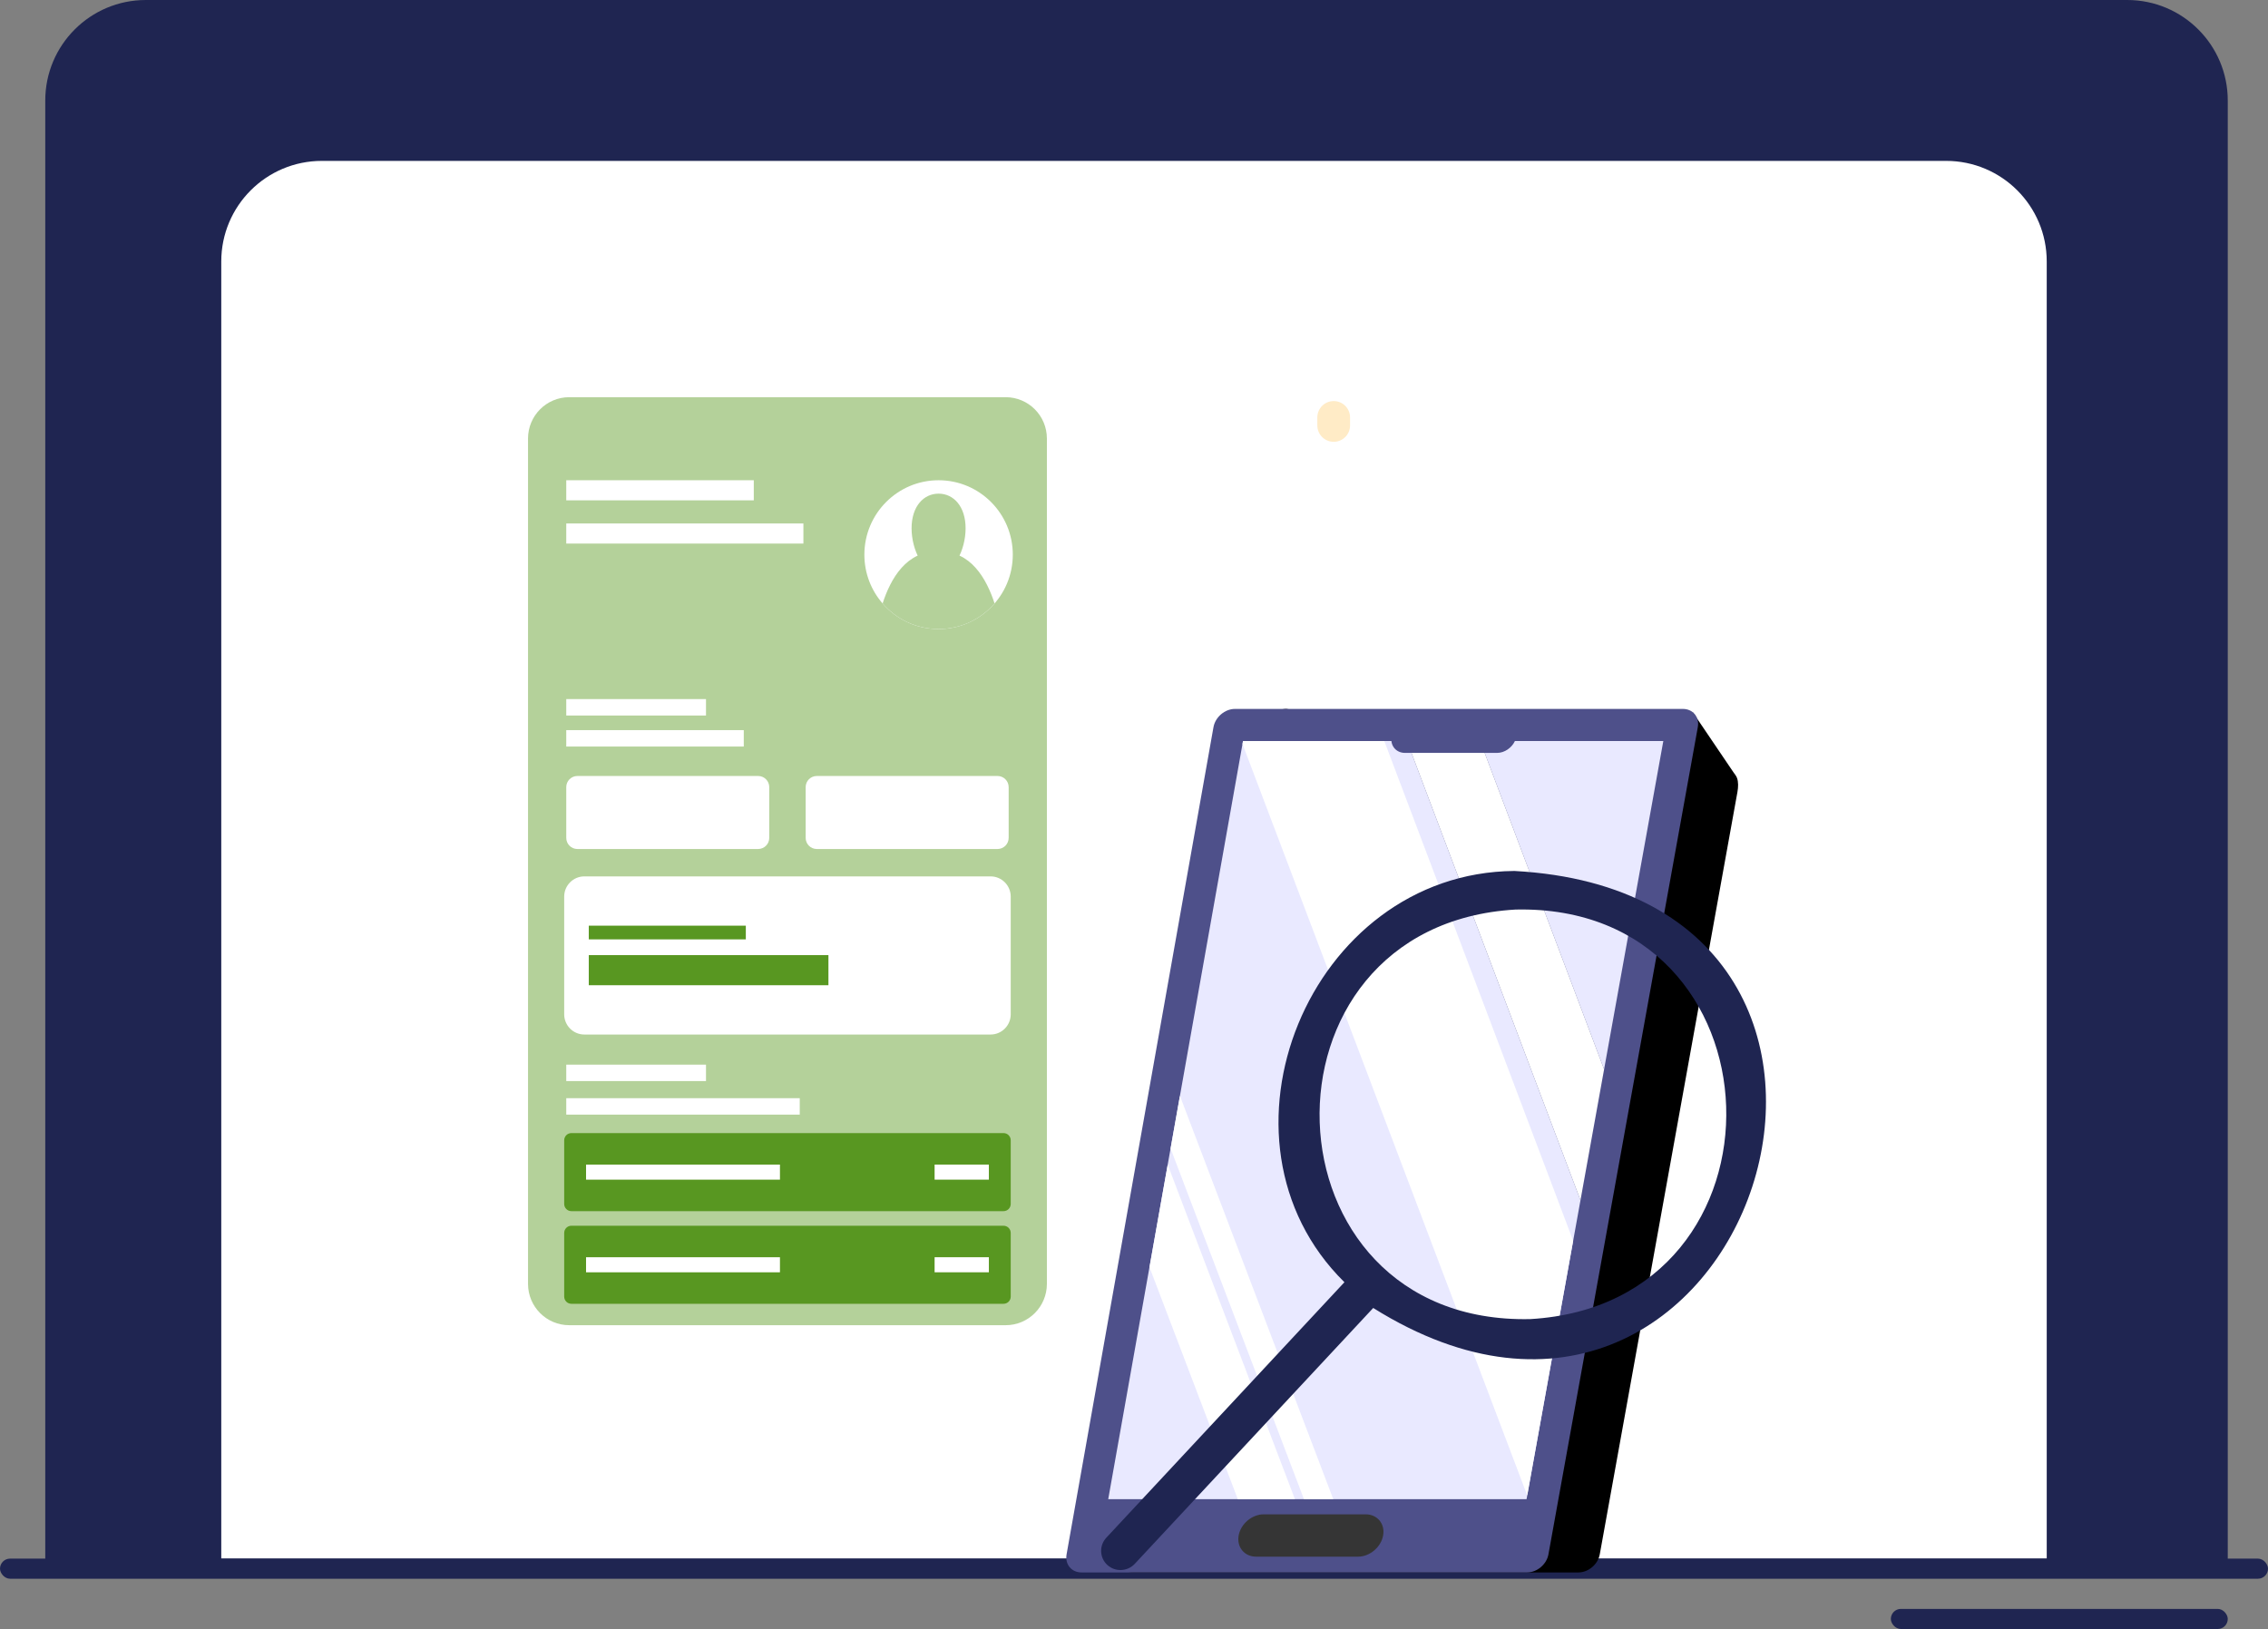 <svg width="451" height="324" viewBox="0 0 451 324" fill="none" xmlns="http://www.w3.org/2000/svg">
<rect x="0" y="0" width="451" height="324" fill="#808080" stroke="none"/>
<path d="M9 20C9 8.954 17.954 0 29 0H423C434.046 0 443 8.954 443 20V312H9V20Z" fill="#1F2551"/>
<path d="M44 52C44 40.954 52.954 32 64 32H387C398.046 32 407 40.954 407 52V310H44V52Z" fill="white"/>
<rect y="310" width="451" height="4" rx="2" fill="#1F2551"/>
<rect x="376" y="320" width="67" height="4" rx="2" fill="#1F2551"/>
<path d="M181.936 104.475V102.88" stroke="#FFEBC6" stroke-width="6.51" stroke-linecap="round" stroke-linejoin="round"/>
<path d="M265.209 83.024V84.619" stroke="#FFEBC6" stroke-width="6.51" stroke-linecap="round" stroke-linejoin="round"/>
<path d="M199.984 79H113.194C108.669 79 105 82.679 105 87.217V255.356C105 259.895 108.669 263.574 113.194 263.574H199.984C204.51 263.574 208.178 259.895 208.178 255.356V87.217C208.178 82.679 204.51 79 199.984 79Z" fill="#B4D19A"/>
<path d="M201.397 110.316C201.397 118.488 194.79 125.116 186.64 125.116C182.194 125.116 178.209 123.144 175.51 120.023C173.246 117.429 171.884 114.033 171.884 110.318C171.884 102.146 178.491 95.518 186.641 95.518C194.791 95.518 201.398 102.144 201.398 110.318L201.397 110.316Z" fill="white"/>
<path d="M186.641 109.759C180.285 109.4 177.076 115.163 175.512 120.022C178.213 123.144 182.197 125.114 186.641 125.114C191.085 125.114 195.071 123.142 197.771 120.022C196.205 115.163 192.998 109.4 186.641 109.759Z" fill="#B4D19A"/>
<path d="M192.012 105.079C192.012 109.458 189.608 114.043 186.641 114.043C183.675 114.043 181.271 109.457 181.271 105.079C181.271 100.7 183.675 98.184 186.641 98.184C189.608 98.184 192.012 100.7 192.012 105.079Z" fill="#B4D19A"/>
<path d="M149.892 95.516H112.603V99.514H149.892V95.516Z" fill="white"/>
<path d="M159.758 104.115H112.603V108.112H159.758V104.115Z" fill="white"/>
<path d="M140.389 139.044H112.603V142.312H140.389V139.044Z" fill="white"/>
<path d="M140.389 211.752H112.603V215.019H140.389V211.752Z" fill="white"/>
<path d="M159.034 218.424H112.603V221.691H159.034V218.424Z" fill="white"/>
<path d="M147.902 145.217H112.603V148.484H147.902V145.217Z" fill="white"/>
<path d="M150.759 154.339H114.813C113.592 154.339 112.603 155.332 112.603 156.556V166.646C112.603 167.87 113.592 168.863 114.813 168.863H150.759C151.98 168.863 152.969 167.87 152.969 166.646V156.556C152.969 155.332 151.98 154.339 150.759 154.339Z" fill="white"/>
<path d="M162.419 168.863H198.365C199.586 168.863 200.576 167.87 200.576 166.646V156.556C200.576 155.332 199.586 154.339 198.365 154.339H162.419C161.199 154.339 160.209 155.332 160.209 156.556V166.646C160.209 167.87 161.199 168.863 162.419 168.863Z" fill="white"/>
<path d="M196.979 174.309H116.2C113.986 174.309 112.192 176.109 112.192 178.328V201.742C112.192 203.962 113.986 205.761 116.2 205.761H196.979C199.192 205.761 200.986 203.962 200.986 201.742V178.328C200.986 176.109 199.192 174.309 196.979 174.309Z" fill="white"/>
<path d="M148.31 184.111H117.084V186.835H148.31V184.111Z" fill="#589721"/>
<path d="M164.737 189.967H117.084V195.957H164.737V189.967Z" fill="#589721"/>
<path d="M199.561 225.367H113.618C112.83 225.367 112.192 226.007 112.192 226.796V239.459C112.192 240.249 112.83 240.889 113.618 240.889H199.561C200.348 240.889 200.986 240.249 200.986 239.459V226.796C200.986 226.007 200.348 225.367 199.561 225.367Z" fill="#589721"/>
<path d="M155.097 231.63H116.54V234.627H155.097V231.63Z" fill="white"/>
<path d="M185.849 234.625H196.64V231.629H185.849V234.625Z" fill="white"/>
<path d="M199.561 243.793H113.618C112.83 243.793 112.192 244.433 112.192 245.223V257.885C112.192 258.675 112.83 259.315 113.618 259.315H199.561C200.348 259.315 200.986 258.675 200.986 257.885V245.223C200.986 244.433 200.348 243.793 199.561 243.793Z" fill="#589721"/>
<path d="M155.097 250.057H116.54V253.053H155.097V250.057Z" fill="white"/>
<path d="M185.849 253.051H196.64V250.055H185.849V253.051Z" fill="white"/>
<path d="M345.007 154.053L336.626 141.671L332.674 161.336L338.841 177.25L345.007 154.053Z" fill="black"/>
<path d="M225.262 312.748H313.869C315.858 312.748 317.76 311.139 318.119 309.155L345.494 157.531C345.856 155.527 345.571 153.481 343.57 153.481L255.775 141C253.775 141 251.865 142.626 251.51 144.63L222.299 309.155C221.947 311.14 223.273 312.748 225.262 312.748Z" fill="black"/>
<path d="M215.056 312.748H303.663C305.652 312.748 307.555 311.139 307.913 309.155L337.616 144.63C337.978 142.626 336.65 141 334.652 141H245.569C243.569 141 241.659 142.626 241.304 144.63L212.093 309.155C211.741 311.14 213.067 312.748 215.056 312.748Z" fill="#4E508A"/>
<path d="M247.179 147.384L220.375 298.18H303.56L314.282 238.732L280.673 149.748H295.233L318.98 212.683L330.757 147.384H247.179Z" fill="#E9E9FF"/>
<path d="M276.711 146.483C276.654 146.798 276.646 147.099 276.685 147.383C276.739 147.924 276.944 148.404 277.258 148.786C277.744 149.379 278.495 149.747 279.384 149.747H297.704C299.178 149.747 300.617 148.74 301.25 147.383C301.392 147.097 301.49 146.798 301.547 146.483C301.708 145.582 301.486 144.771 301.003 144.178C300.517 143.584 299.774 143.217 298.877 143.217H280.554C278.763 143.217 277.033 144.689 276.712 146.483H276.711Z" fill="#4E508A"/>
<path d="M280.673 149.748L314.282 238.732L318.98 212.683L295.233 149.748H280.673Z" fill="white"/>
<path d="M247.178 147.384L247.074 147.969L303.695 297.43L312.829 246.784L275.271 147.384H247.178Z" fill="white"/>
<path d="M234.634 217.96L232.775 228.42L259.297 298.18H265.124L234.634 217.96Z" fill="white"/>
<path d="M232.202 231.647L228.579 252.029L246.144 298.18H257.5L232.202 231.647Z" fill="white"/>
<path d="M249.777 309.61H270.066C272.386 309.61 274.624 307.716 275.04 305.401C275.455 303.086 273.896 301.191 271.576 301.191H251.282C248.961 301.191 246.724 303.086 246.31 305.401C245.897 307.716 247.457 309.61 249.777 309.61Z" fill="#353535"/>
<path d="M301.104 173.231C260.333 173.572 238.621 226.757 267.344 255.025L220.001 305.836C218.547 307.399 218.632 309.825 220.196 311.26C221.761 312.699 224.209 312.587 225.657 311.032L273.069 260.147C347.744 306.911 390.064 178.006 301.102 173.227L301.104 173.231ZM304.301 262.36C250.205 263.558 247.706 184.008 301.379 180.904C355.475 179.706 357.97 259.258 304.301 262.36Z" fill="#1F2551"/>
</svg>
